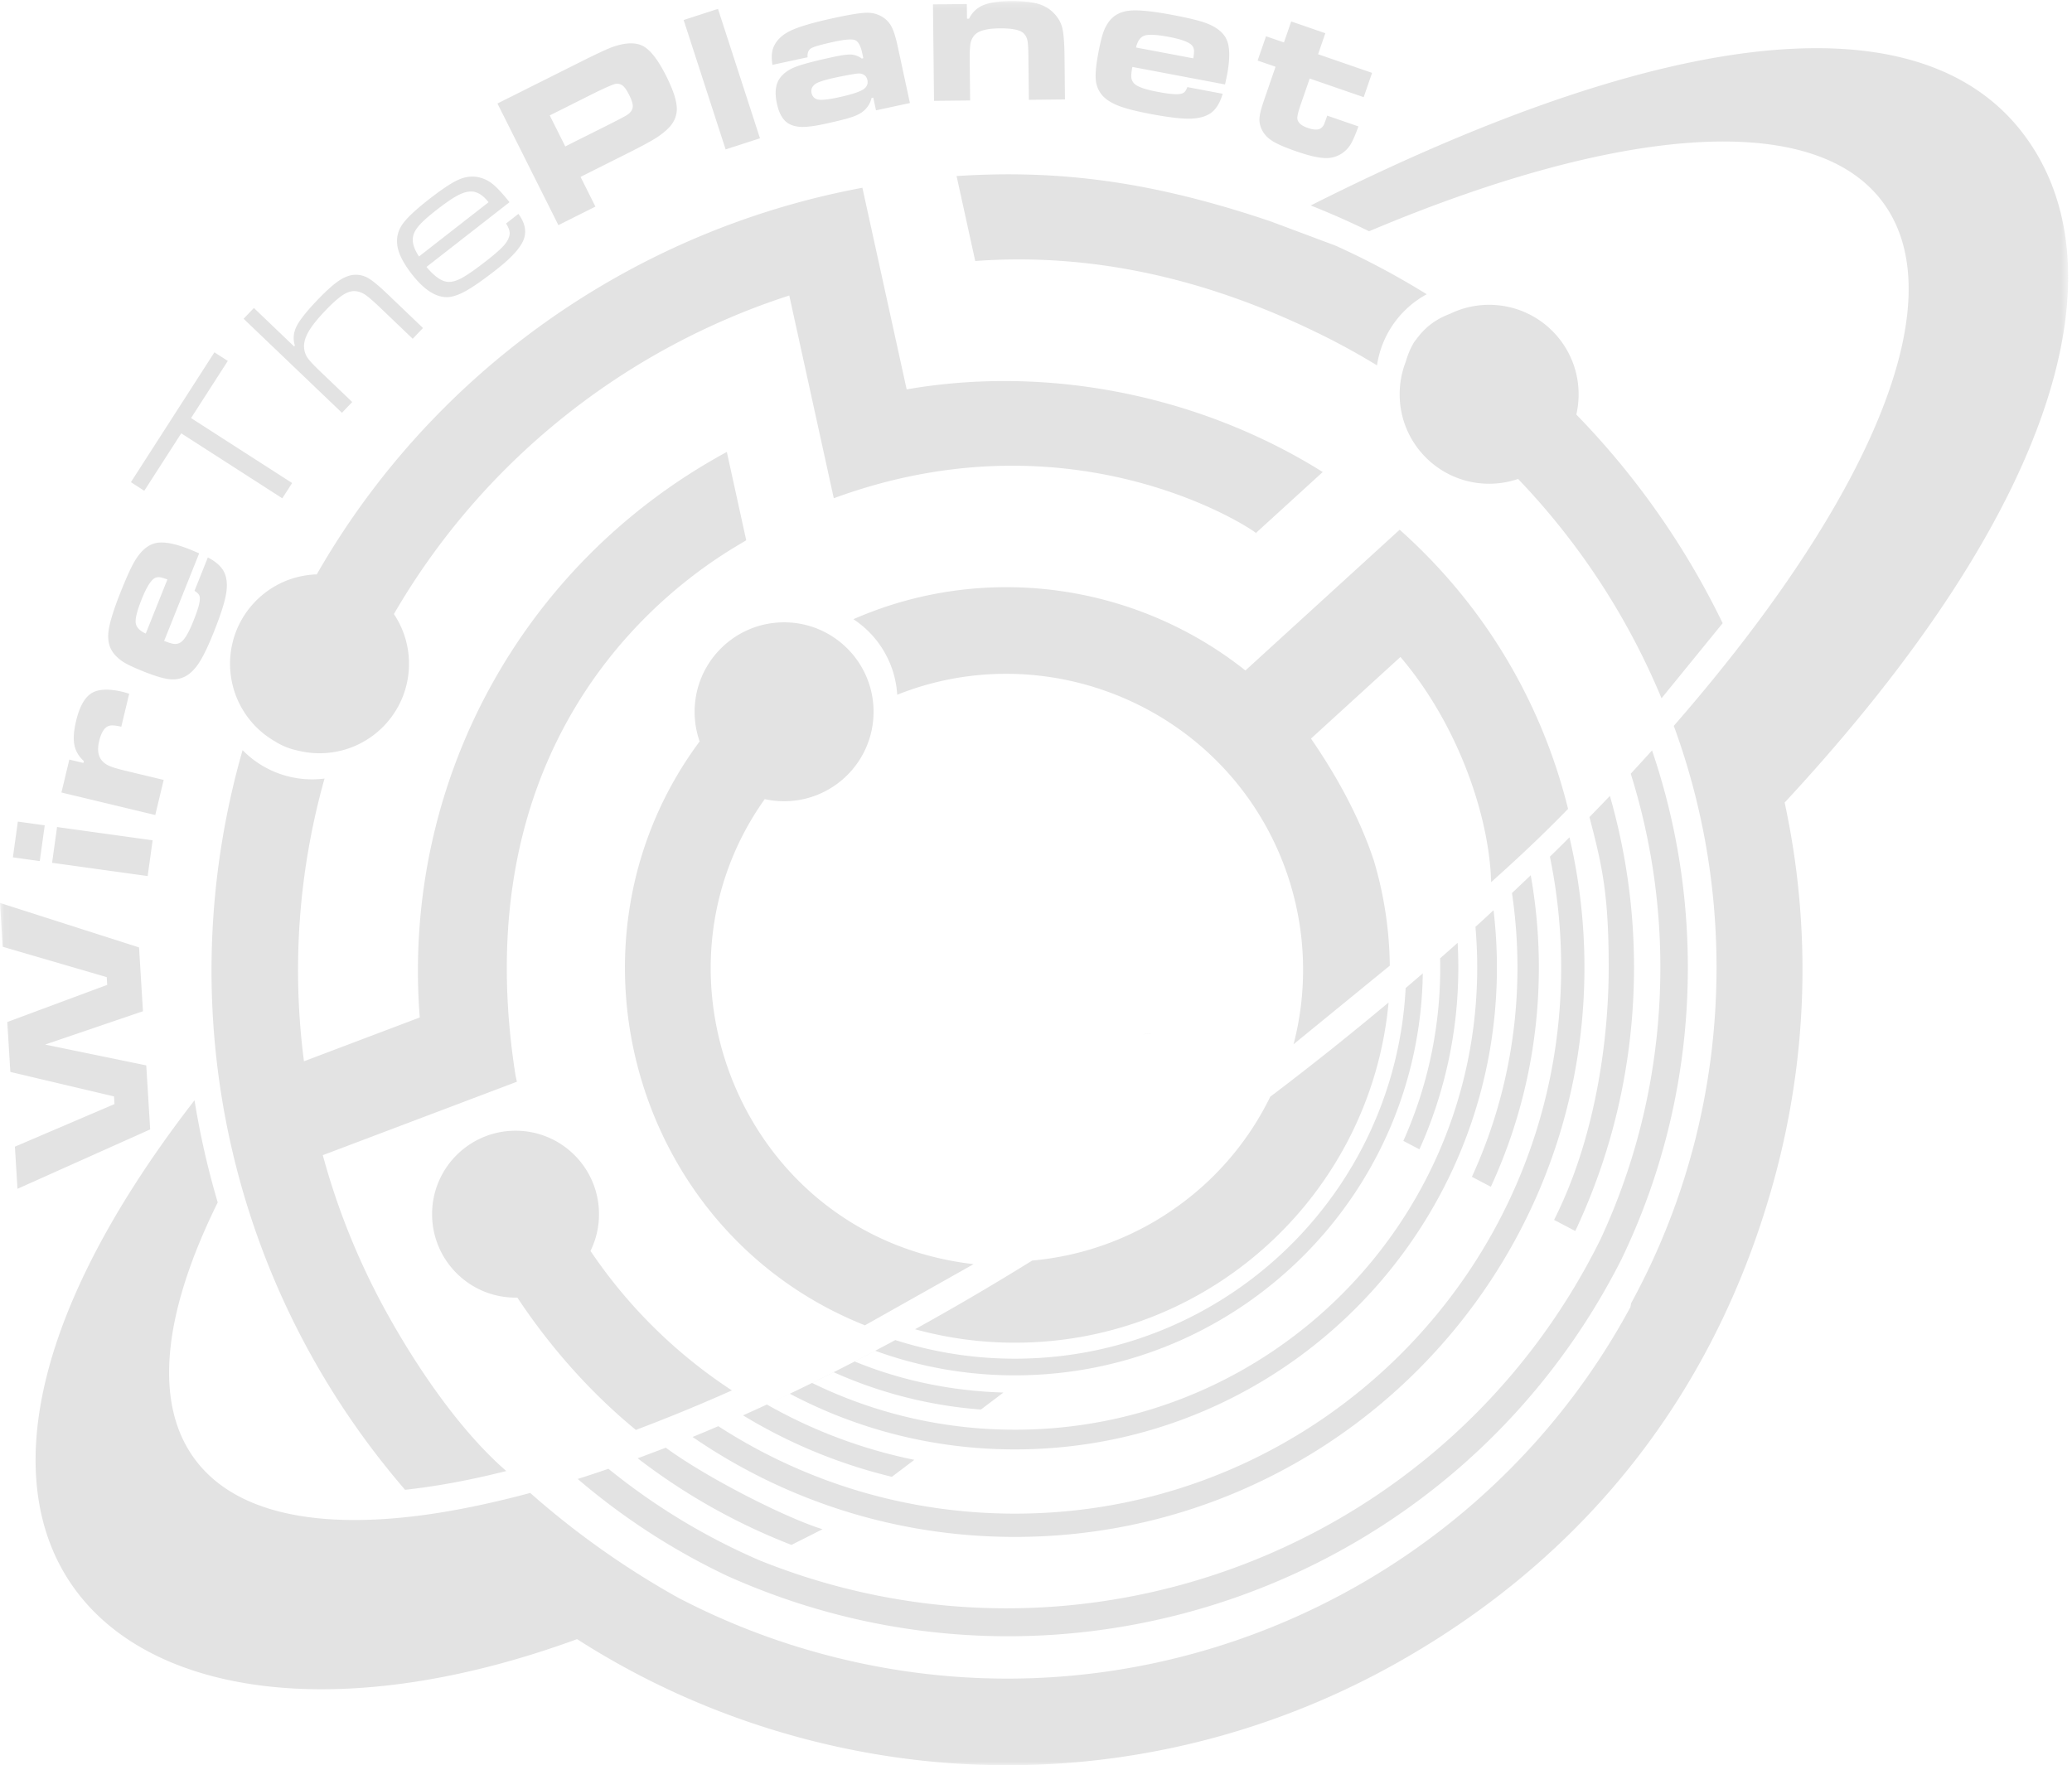 <svg viewBox="0 0 284 242" xmlns="http://www.w3.org/2000/svg" xmlns:xlink="http://www.w3.org/1999/xlink"><defs><path id="a" d="M283.46 242V.15H.06V242z"/></defs><g fill="#E3E3E3" fill-rule="evenodd"><mask id="b" fill="#fff"><use xlink:href="#a"/></mask><path d="M204.11 41.789c6.772 0 12.264 5.49 12.264 12.264 0 .955-.109 1.885-.315 2.778a109.412 109.412 0 0 1 20.059 28.605l-8.38 10.291a97.612 97.612 0 0 0-19.659-30.067 12.201 12.201 0 0 1-3.969.657c-6.774 0-12.265-5.491-12.265-12.264 0-1.589.302-3.108.852-4.5a10.7 10.7 0 0 1 1.122-2.638c.866-1.142 2.021-2.796 4.907-3.884a12.218 12.218 0 0 1 5.384-1.242zm-96.639 43.527c4 0 7.551 1.915 9.791 4.878l.037.048.019.028c.208.274.403.559.581.853a12.207 12.207 0 0 1 1.836 6.458c0 6.773-5.49 12.263-12.264 12.263-.911 0-1.8-.1-2.654-.288-17.341 24.35-2.767 60.144 28.632 63.748l-14.894 8.387c-31.921-12.695-42.933-52.775-22.658-80.047a12.251 12.251 0 0 1-.689-4.063c0-6.774 5.49-12.265 12.263-12.265zm-7.848-23.359 2.659 12.109c-2.738 1.777-39.884 20.866-31.618 73.387l.188.845-11.187 4.234-15.421 5.835a97.375 97.375 0 0 0 9.229 22.437c4.036 7.17 9.77 15.525 15.924 20.863-4.716 1.188-9.388 2.087-13.877 2.571-24.029-27.858-32.486-65.747-22.27-101.4a13.333 13.333 0 0 0 11.233 3.897c-3.65 12.99-4.467 26.136-2.819 38.759l15.87-6.006c-2.489-31.947 13.803-62.194 42.089-77.529zm80.07 39.297 12.259-11.189c8.081 9.477 12.229 22.19 12.429 30.877 3.953-3.538 7.057-6.467 10.548-10.05-3.77-15.212-11.894-28.302-23.081-38.271l-21.146 19.298c-14.928-11.869-35.628-14.961-53.728-7.03a13.348 13.348 0 0 1 6.004 10.355c18.797-7.505 40.435.163 50.371 17.72a40.58 40.58 0 0 1 3.955 30.195l13.188-10.772a52.212 52.212 0 0 0-2.165-14.346c-1.785-5.415-4.665-11.012-8.634-16.787zm-109.03 53.759c6.318 0 11.44 5.122 11.44 11.44 0 1.808-.42 3.518-1.168 5.039a68.823 68.823 0 0 0 19.382 19.123 241.21 241.21 0 0 1-13.161 5.415l-.001-.001c-6.221-5.106-11.735-11.339-16.243-18.139l-.249.003c-6.317 0-11.439-5.122-11.439-11.44s5.122-11.44 11.439-11.44zm63.009-119.23-2.557-11.646c12.66-.833 23.703.516 35.897 3.979a144.38 144.38 0 0 1 7.291 2.285l8.778 3.285a108.57 108.57 0 0 1 12.474 6.654 13.316 13.316 0 0 0-6.817 9.75 96.108 96.108 0 0 0-8.632-4.691c-14.731-7.111-30.256-10.801-46.434-9.616zm-49.346 2.308a109.34 109.34 0 0 1 33.879-12.348l6.068 27.638c19.48-3.383 40.293.85 57.028 11.33l-9.183 8.38c1.945 1.113-23.285-17.495-57.834-4.784l-6.101-27.796c-22.488 7.28-42.008 22.65-54.193 43.673a12.199 12.199 0 0 1 2.07 6.817c0 6.773-5.491 12.263-12.263 12.263-1.046 0-2.06-.13-3.027-.376a9.392 9.392 0 0 1-2.938-1.162l-.099-.064a12.26 12.26 0 0 1-6.202-10.661c0-6.647 5.288-12.057 11.886-12.258 9.872-17.254 24.141-31.162 40.909-40.652zm106 99.342-.021.018a425.35 425.35 0 0 1-15.274 12.203l-3.83 2.887 2.909-2.192a40.15 40.15 0 0 1-12.408 14.821 40.15 40.15 0 0 1-20.221 7.641l-1.12.693a371.63 371.63 0 0 1-14.939 8.726 51.456 51.456 0 0 0 13.693 1.843c26.791 0 48.795-20.481 51.211-46.64zm4.229 20.132-2.202-1.156-.047.103a58.086 58.086 0 0 0 5.084-25.132v-.001c.8-.699 1.602-1.413 2.403-2.125.061 1.122.092 2.251.092 3.388a60.58 60.58 0 0 1-5.33 24.923zm10.158-32.776c-.855.787-1.71 1.592-2.593 2.373l.113-.103c.16 1.839.242 3.702.242 5.583 0 34.993-28.367 63.361-63.36 63.361-9.971 0-19.404-2.304-27.798-6.408.984-.481 1.969-.972 2.961-1.473a60.374 60.374 0 0 0 20.172 5.115h.001l3.08-2.328c-7.186-.216-14.082-1.669-20.375-4.257.934-.482 1.87-.972 2.81-1.47a55.763 55.763 0 0 0 19.149 3.366c30.608 0 55.472-24.595 55.901-55.103l-2.35 2.015c-1.465 28.305-24.88 50.805-53.551 50.805a53.571 53.571 0 0 1-16.399-2.554c-5.938 3.196-11.748 6.122-17.408 8.749.982-.454 1.967-.916 2.958-1.389 9.208 4.872 19.706 7.631 30.849 7.631 36.483 0 66.06-29.576 66.06-66.06a66.75 66.75 0 0 0-.462-7.853zm-79.392 75.345-3.075 2.324a71.356 71.356 0 0 1-20.4-8.424c.782-.349 1.566-.703 2.353-1.064l.913-.42a68.777 68.777 0 0 0 20.209 7.584zm84.492-80.144a72.165 72.165 0 0 1 1.111 12.652c0 10.733-2.358 20.911-6.579 30.053l-2.597-1.361-.521 1.106c4.334-9.018 6.763-19.123 6.763-29.798 0-3.469-.257-6.877-.752-10.206v-.001l2.575-2.445zm5.309-5.199a259.88 259.88 0 0 1-2.682 2.653 75.261 75.261 0 0 1 1.543 15.198c0 41.349-33.519 74.867-74.868 74.867-14.991 0-28.952-4.405-40.66-11.991-1.182.51-2.358 1.001-3.526 1.479 12.564 8.643 27.784 13.703 44.186 13.703 43.11 0 78.058-34.947 78.058-78.058 0-6.142-.709-12.118-2.051-17.851zm-2.112 52.446c5.579-11.025 7.488-24.433 7.488-34.595s-.916-14.038-2.637-20.625l-.982 1.001a397.427 397.427 0 0 0 3.782-3.904 84.922 84.922 0 0 1 3.305 23.528c0 12.916-2.888 25.16-8.049 36.119l-2.907-1.524zm-104.53 44.557a84.734 84.734 0 0 1-21.075-11.873l3.543-1.333.304-.119c6.029 4.391 16.781 9.739 21.486 11.173a517.083 517.083 0 0 1-4.258 2.152zm-35.805-7.121c-4.994 1.331-9.692 2.335-14.101 2.958-15.055 2.111-26.346-.177-31.834-7.541-5.826-7.816-4.303-20.267 3.103-35.247a111.931 111.931 0 0 1-3.181-14.004c-49.423 63.834-7.351 95.758 52.437 73.874 8.985 5.765 18.973 10.297 29.801 13.298 29.007 8.042 58.531 3.564 82.811-10.177 26.206-14.831 43.512-37.44 51.359-65.749 4.877-17.593 5.149-35.373 1.544-52.061 37.836-40.794 46.343-73.388 32.848-91.494-13.495-18.105-46.616-16.138-97.806 9.639a112.116 112.116 0 0 1 8.001 3.535c33.853-14.288 60.865-16.794 70.391-4.012 8.994 12.065.48 35.167-20.154 61.573a250.857 250.857 0 0 1-8.476 10.246c3.79 10.329 5.859 21.488 5.859 33.131 0 16.673-4.243 32.357-11.709 46.025l.01-.065-.01.067c-.026.179-.059.36-.099.538-8.821 16.335-21.998 29.464-37.606 38.296-21.635 12.243-47.941 16.233-73.792 9.068a97.418 97.418 0 0 1-19.095-7.524 115.747 115.747 0 0 1-20.301-14.374zm2.488-.698-.409.119.409-.119zm144.21-34.077c-21.012 42.532-71.229 61.715-115.24 44.023a88.471 88.471 0 0 1-20.735-12.561c-1.422.489-2.825.954-4.212 1.395a92.331 92.331 0 0 0 20.473 13.28c45.897 20.613 99.89 1.498 122.59-43.403 5.831-12.095 9.097-25.662 9.097-39.99 0-10.416-1.726-20.429-4.908-29.767a338.466 338.466 0 0 1-2.92 3.196 88.417 88.417 0 0 1 4.06 26.571c0 13.31-2.94 25.932-8.203 37.255v.001zm-62.792-28.111c.448-.028.898-.046 1.35-.046l-1.35.046zM176.98 2.939l4.678 1.615-.994 2.881 7.4 2.555-1.149 3.331-7.401-2.555-1.257 3.638c-.339.982-.481 1.623-.429 1.917.084.513.56.918 1.427 1.218.904.312 1.535.298 1.894-.042.143-.132.253-.277.325-.429.068-.154.217-.557.443-1.213l4.278 1.477c-.432 1.192-.8 2.031-1.112 2.52-.307.49-.721.904-1.239 1.234-.673.433-1.46.629-2.364.578-.901-.044-2.163-.347-3.784-.907-1.498-.517-2.583-.985-3.254-1.4-.671-.413-1.16-.922-1.459-1.528a3.135 3.135 0 0 1-.358-1.322c-.01-.438.085-1.001.286-1.696.067-.253.292-.93.669-2.022l1.255-3.639-2.458-.848 1.151-3.33 2.458.848.994-2.881zm-13.42 5.057c.079-.516.109-.876.1-1.077a1.249 1.249 0 0 0-.19-.577c-.341-.51-1.421-.937-3.249-1.283-1.634-.309-2.742-.371-3.327-.183-.581.189-.978.735-1.183 1.636l7.849 1.484zm-.816 3.943 4.844.916c-.403 1.379-1.02 2.311-1.865 2.792-.724.422-1.685.635-2.869.624-1.185-.006-2.917-.224-5.206-.657-1.887-.357-3.321-.723-4.294-1.097-.978-.374-1.719-.842-2.226-1.397a3.69 3.69 0 0 1-.928-2.139c-.084-.837.032-2.077.342-3.721.234-1.231.455-2.147.66-2.754a5.547 5.547 0 0 1 .83-1.584c.714-.941 1.78-1.437 3.199-1.491 1.214-.05 3.043.158 5.493.621 2.166.41 3.676.776 4.531 1.095 1.525.563 2.495 1.358 2.913 2.376.419 1.019.424 2.599.018 4.746a64.58 64.58 0 0 1-.275 1.309l-12.703-2.402c-.125.66-.173 1.144-.14 1.445.028.299.153.569.364.804.419.449 1.475.833 3.173 1.154 1.086.205 1.904.318 2.461.333.556.019.953-.053 1.186-.207.191-.131.354-.389.492-.766zM127.879.601l4.641-.05.022 2.013.279-.003c.433-.867 1.075-1.48 1.924-1.839.844-.363 2.068-.553 3.657-.571 1.584-.017 2.829.096 3.736.332.907.243 1.657.663 2.246 1.267.617.608 1.017 1.29 1.206 2.033.19.744.297 2.024.317 3.842l.065 6.006-4.949.054-.065-6.007c-.012-1.067-.057-1.784-.14-2.161a1.842 1.842 0 0 0-.523-.959c-.485-.465-1.592-.691-3.316-.672-1.706.018-2.835.32-3.383.908a2.387 2.387 0 0 0-.575 1.181c-.083.467-.121 1.301-.107 2.513l.057 5.285-4.949.053-.143-13.225zm-13.198 9.995c-1.626.351-2.617.665-2.966.946-.421.329-.582.731-.481 1.199.112.52.421.825.922.912.505.087 1.404-.012 2.702-.292 1.69-.364 2.811-.711 3.373-1.046.562-.336.78-.784.659-1.349-.112-.514-.452-.808-1.018-.891-.255-.036-1.324.137-3.191.521zm-3.991-2.743-4.815 1.039c-.158-1.02-.107-1.822.146-2.42.4-.949 1.177-1.703 2.33-2.257 1.153-.559 3.176-1.148 6.068-1.772 2.128-.459 3.594-.689 4.403-.696a3.91 3.91 0 0 1 2.204.625c.52.336.923.788 1.208 1.356s.554 1.44.807 2.615l1.678 7.781-4.646 1.002-.378-1.749-.232.049c-.195.82-.644 1.479-1.347 1.979-.367.265-.914.512-1.638.735-.724.227-1.893.512-3.5.859-1.299.28-2.314.414-3.051.401-.741-.012-1.363-.173-1.878-.482-.752-.462-1.271-1.366-1.562-2.714-.324-1.503-.189-2.667.406-3.492.474-.65 1.175-1.159 2.097-1.524.927-.367 2.677-.83 5.255-1.387 1.111-.239 1.918-.346 2.424-.322.502.03.984.207 1.448.546l.214-.047-.148-.687c-.219-1.012-.543-1.609-.972-1.784-.429-.179-1.377-.107-2.844.209-1.735.374-2.796.674-3.177.895-.377.219-.545.632-.5 1.242zm-16.985-5.11 4.707-1.527 5.755 17.741-4.708 1.526-5.754-17.74zM77.479 20.072l-2.129-4.249 6.346-3.179c1.554-.747 2.465-1.136 2.74-1.159.364-.032.681.059.94.274s.54.621.836 1.212c.297.592.466 1.054.51 1.382.044.327-.031.625-.218.896-.152.207-.35.384-.591.536-.247.155-.938.522-2.088 1.108l-6.346 3.179zm-.941 10.793 5.075-2.543-2.042-4.074 6.384-3.198c1.979-.992 3.307-1.71 3.988-2.15.959-.626 1.661-1.233 2.098-1.817.441-.586.68-1.243.724-1.968.063-1.069-.419-2.636-1.453-4.698-1.085-2.167-2.132-3.529-3.133-4.081-1.006-.549-2.389-.523-4.15.083-.694.238-2.175.923-4.433 2.054L68.184 14.19l8.354 16.675zm-9.569-3.142c-.787-.994-1.593-1.483-2.429-1.469-.551.004-1.176.196-1.877.577-.705.378-1.656 1.037-2.854 1.971-1.047.817-1.807 1.487-2.282 2.016-.473.522-.771 1.027-.887 1.514-.201.788.064 1.734.788 2.83l9.541-7.439zm2.394 2.919 1.691-1.318c.922 1.243 1.156 2.431.704 3.564-.456 1.135-1.714 2.507-3.78 4.117-1.709 1.333-3.058 2.278-4.047 2.837-.989.558-1.832.855-2.531.892-1.603.074-3.25-.97-4.935-3.131-1.18-1.514-1.845-2.822-2.001-3.924-.149-1.048.066-2.007.655-2.874.588-.867 1.799-2.018 3.637-3.451 1.757-1.37 3.1-2.269 4.026-2.689.928-.423 1.834-.551 2.714-.385a4.632 4.632 0 0 1 2.006.929c.605.48 1.381 1.316 2.335 2.51l-11.381 8.875c1.036 1.237 1.967 1.917 2.796 2.033.561.083 1.23-.084 2-.49.772-.412 1.92-1.213 3.449-2.405 1.158-.903 1.96-1.617 2.417-2.145.451-.529.697-1.04.741-1.535.024-.379-.14-.854-.496-1.41zM33.39 43.699l13.48 12.89 1.41-1.476-4.402-4.209c-.89-.85-1.463-1.47-1.733-1.863a2.826 2.826 0 0 1-.465-1.354c-.055-.672.147-1.401.597-2.196.45-.794 1.219-1.761 2.308-2.899.969-1.014 1.767-1.727 2.388-2.133.624-.41 1.2-.587 1.718-.543.476.035.931.2 1.369.49.435.293 1.141.904 2.108 1.828l4.402 4.21 1.41-1.476-4.863-4.65c-1.112-1.063-1.958-1.77-2.539-2.125a3.41 3.41 0 0 0-1.818-.526c-.719.002-1.474.267-2.26.785-.79.522-1.798 1.428-3.031 2.718-1.463 1.529-2.405 2.724-2.834 3.59-.422.867-.495 1.738-.215 2.612l-.112.118-5.508-5.266-1.41 1.475zM17.941 66.103 29.39 48.3l1.835 1.181-5.037 7.831L40.04 66.22l-1.346 2.093-13.852-8.908-5.067 7.878-1.834-1.18zm5.005 13.335c-.492-.177-.839-.275-1.038-.305-.201-.025-.401 0-.602.076-.566.235-1.194 1.213-1.884 2.94-.618 1.544-.893 2.619-.821 3.23.074.607.533 1.102 1.378 1.475l2.967-7.416zm3.712 1.56 1.831-4.577c1.277.661 2.072 1.446 2.381 2.367.275.793.298 1.776.06 2.936-.233 1.161-.781 2.819-1.646 4.983-.714 1.782-1.349 3.119-1.903 4.002-.556.887-1.157 1.525-1.8 1.915-.685.408-1.445.576-2.278.499-.837-.079-2.031-.431-3.584-1.052-1.164-.466-2.021-.859-2.576-1.177a5.544 5.544 0 0 1-1.394-1.12c-.787-.882-1.068-2.023-.848-3.426.184-1.201.741-2.956 1.667-5.271.819-2.046 1.469-3.458 1.945-4.236.847-1.388 1.813-2.186 2.894-2.401 1.08-.215 2.631.084 4.66.896.195.078.607.253 1.232.523l-4.802 12.002c.623.25 1.088.391 1.39.416a1.38 1.38 0 0 0 .859-.204c.521-.323 1.102-1.286 1.744-2.89.41-1.026.677-1.807.8-2.351.126-.542.132-.946.025-1.204-.091-.212-.314-.422-.657-.63zM8.42 108.646l1.083-4.514 1.931.464.062-.258c-.712-.646-1.147-1.392-1.305-2.23-.163-.84-.081-1.942.245-3.297.465-1.939 1.17-3.198 2.111-3.782.944-.579 2.381-.636 4.312-.173.113.027.4.11.85.248l-1.086 4.526c-.748-.179-1.292-.228-1.629-.142-.642.178-1.106.876-1.399 2.095-.274 1.141-.161 2.026.346 2.651.25.315.592.569 1.03.761.432.195 1.139.407 2.122.643l5.342 1.283-1.155 4.812-12.86-3.087zm-6.653 8.891.68-4.902 3.684.511-.681 4.902-3.683-.511zm5.373.746.68-4.903 13.1 1.819-.68 4.902-13.1-1.818zm-4.744 44.695-.354-5.777 13.65-5.839-.064-1.051-14.211-3.357-.419-6.842 13.696-5.091-.065-1.065-14.261-4.161-.368-6.01 19.058 6.099.535 8.75-13.41 4.569 13.863 2.855.537 8.778-18.187 8.142z" mask="url(#b)"/></g></svg>